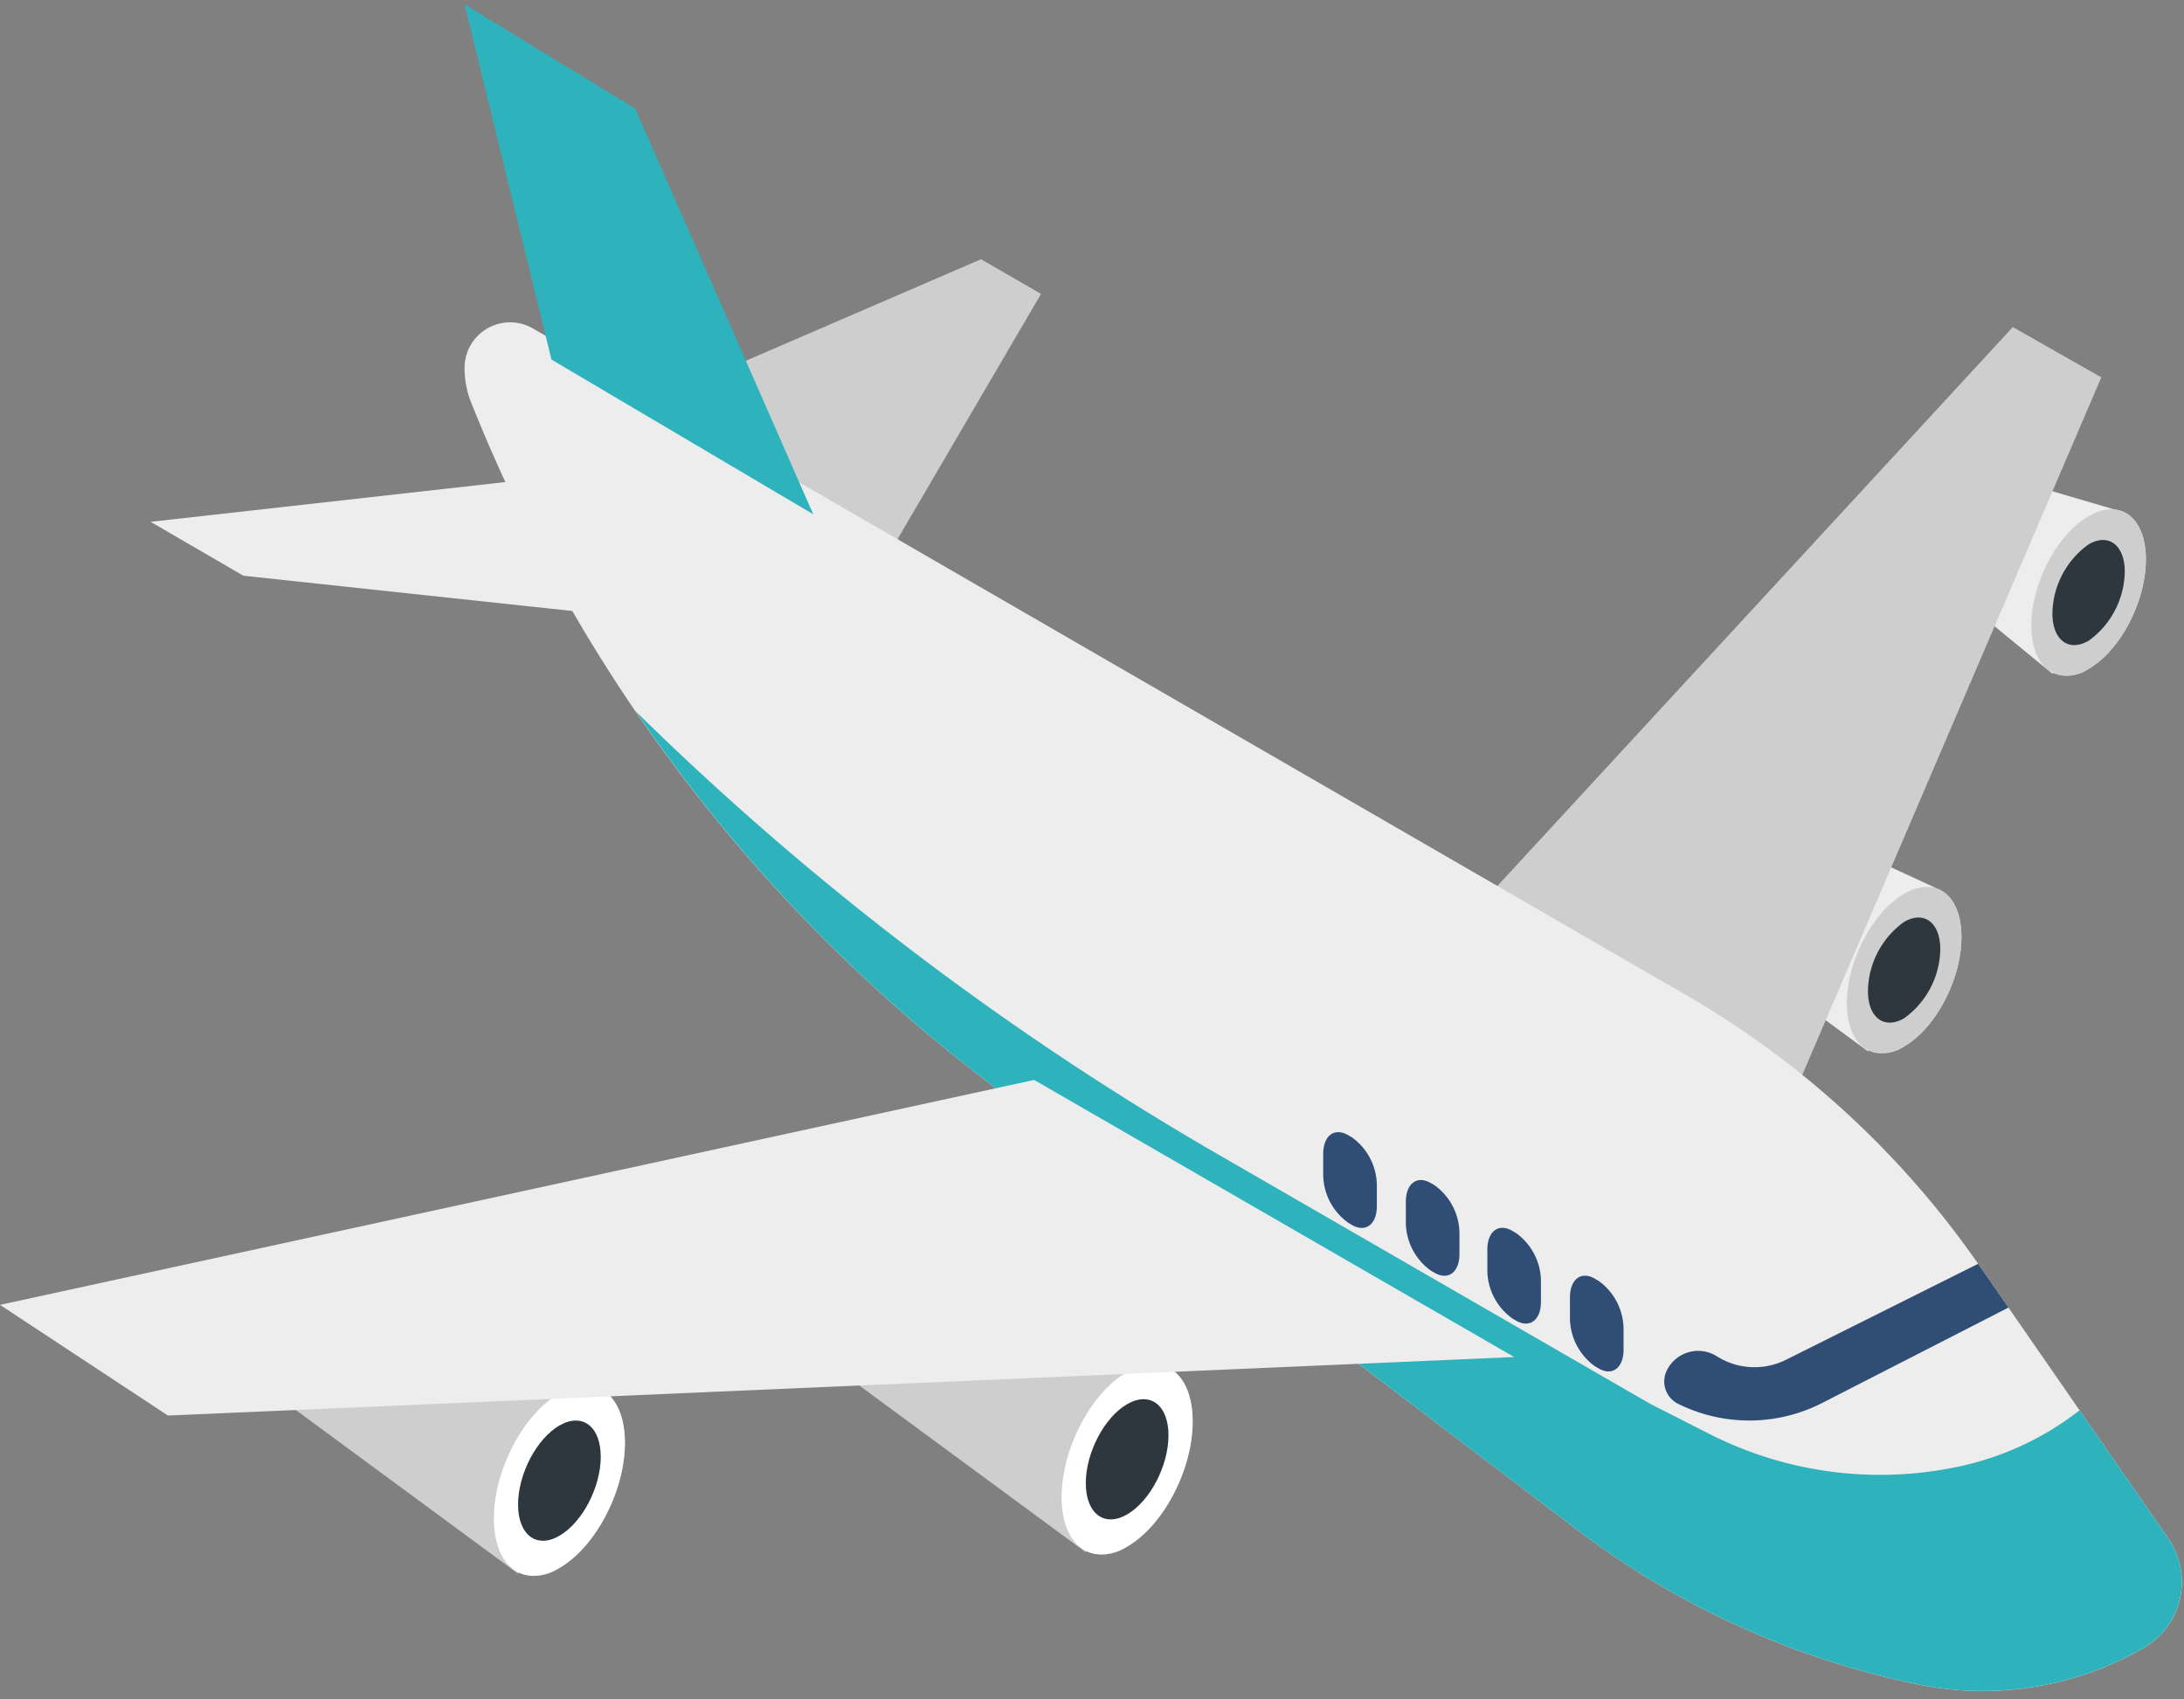 <svg id="グループ_2501" data-name="グループ 2501" xmlns="http://www.w3.org/2000/svg" xmlns:xlink="http://www.w3.org/1999/xlink" width="200" height="155.61" viewBox="0 0 200 155.61">
  <rect x="0" y="0" width="200" height="155.61" fill="#808080" stroke="none"/>
  <defs>
    <clipPath id="clip-path">
      <rect id="長方形_2263" data-name="長方形 2263" width="200" height="155.61" fill="none"/>
    </clipPath>
  </defs>
  <g id="グループ_2474" data-name="グループ 2474">
    <g id="グループ_2473" data-name="グループ 2473" clip-path="url(#clip-path)">
      <path id="パス_1649" data-name="パス 1649" d="M330.8,155.843l-21.389-9.862a9.3,9.3,0,0,0-8.207.207,4.209,4.209,0,0,0-.543,7.119l23.518,17.313.042-.1a3.428,3.428,0,0,0,3.27-.357c2.9-1.673,5.246-6.159,5.246-10.02,0-2.186-.755-3.7-1.936-4.3" transform="translate(-153.117 -74.333)" fill="#ededed"/>
      <path id="パス_1650" data-name="パス 1650" d="M378.5,92.641l-8.691-2.552a8.19,8.19,0,0,0-6.111.6,5.3,5.3,0,0,0-.9,8.79l9.987,8.2.042-.092a3.432,3.432,0,0,0,3.27-.358c2.9-1.673,5.244-6.159,5.244-10.021,0-2.7-1.153-4.379-2.838-4.569" transform="translate(-184.83 -45.973)" fill="#ededed"/>
      <path id="パス_1651" data-name="パス 1651" d="M74.3,247.821,50.07,236.649a10.638,10.638,0,0,0-9.384.239,4.814,4.814,0,0,0-.621,8.14l26.894,19.8.046-.1a3.923,3.923,0,0,0,3.74-.411c3.312-1.911,6-7.043,6-11.458,0-2.643-.962-4.43-2.445-5.03" transform="translate(-19.517 -120.711)" fill="#cecece"/>
      <path id="パス_1652" data-name="パス 1652" d="M142.532,77.655l15.1-25.81-5.5-3.173-30.5,13.171Z" transform="translate(-62.298 -24.93)" fill="#cecece"/>
      <path id="パス_1653" data-name="パス 1653" d="M298.385,140.186l31.793-74.175-8.1-4.607-53.133,57.612Z" transform="translate(-137.752 -31.451)" fill="#cecece"/>
      <path id="パス_1654" data-name="パス 1654" d="M104.716,265.372c0,4.415-2.685,9.547-6,11.458s-6-.117-6-4.533,2.685-9.547,6-11.458,6,.117,6,4.533" transform="translate(-47.492 -133.231)" fill="#fff"/>
      <path id="パス_1655" data-name="パス 1655" d="M104.826,270.019c0,2.789-1.694,6.029-3.786,7.237s-3.786-.074-3.786-2.862,1.694-6.029,3.786-7.237,3.786.075,3.786,2.862" transform="translate(-49.813 -136.604)" fill="#2e373d"/>
      <path id="パス_1656" data-name="パス 1656" d="M180.878,243.81l-24.226-11.17a10.631,10.631,0,0,0-9.384.236,4.813,4.813,0,0,0-.62,8.14l26.892,19.8.046-.1a3.924,3.924,0,0,0,3.74-.412c3.312-1.911,6-7.041,6-11.458,0-2.643-.962-4.43-2.445-5.031" transform="translate(-74.108 -118.657)" fill="#cecece"/>
      <path id="パス_1657" data-name="パス 1657" d="M211.3,261.36c0,4.417-2.685,9.546-6,11.459s-6-.118-6-4.535,2.683-9.546,6-11.46,6,.12,6,4.535" transform="translate(-102.083 -131.176)" fill="#fff"/>
      <path id="パス_1658" data-name="パス 1658" d="M211.408,266.01c0,2.788-1.7,6.027-3.786,7.235s-3.786-.075-3.786-2.864,1.694-6.027,3.786-7.233,3.786.072,3.786,2.862" transform="translate(-104.404 -134.55)" fill="#2e373d"/>
      <path id="パス_1659" data-name="パス 1659" d="M357.2,171.1c0,3.862-2.349,8.348-5.246,10.02s-5.244-.1-5.244-3.965,2.348-8.348,5.244-10.019,5.246.1,5.246,3.963" transform="translate(-177.582 -85.282)" fill="#cecece"/>
      <path id="パス_1660" data-name="パス 1660" d="M357.291,175.162a7.926,7.926,0,0,1-3.312,6.326c-1.827,1.058-3.312-.063-3.312-2.5a7.935,7.935,0,0,1,3.312-6.328c1.829-1.058,3.312.065,3.312,2.5" transform="translate(-179.61 -88.231)" fill="#2e373d"/>
      <path id="パス_1661" data-name="パス 1661" d="M391.826,100.213c0,3.862-2.348,8.348-5.244,10.021s-5.246-.1-5.246-3.965,2.349-8.348,5.246-10.021,5.244.1,5.244,3.965" transform="translate(-195.318 -48.975)" fill="#cecece"/>
    </g>
  </g>
  <g id="グループ_2476" data-name="グループ 2476">
    <g id="グループ_2475" data-name="グループ 2475" clip-path="url(#clip-path)">
      <path id="パス_1662" data-name="パス 1662" d="M391.924,104.28a7.933,7.933,0,0,1-3.312,6.328c-1.829,1.056-3.312-.066-3.312-2.5a7.934,7.934,0,0,1,3.312-6.328c1.829-1.056,3.312.065,3.312,2.5" transform="translate(-197.349 -51.926)" fill="#2e373d"/>
      <path id="パス_1663" data-name="パス 1663" d="M225.919,146.879l17.314,25.011a6.984,6.984,0,0,1-2.252,10.023,29.453,29.453,0,0,1-20.3,3.417l-.265-.049a77.435,77.435,0,0,1-31.812-14.56L135.168,130.13a146.109,146.109,0,0,1-47.06-61.547l-.271-.663a8.675,8.675,0,0,1-.627-3.236,4.172,4.172,0,0,1,6.26-3.613l105.456,60.962a83.552,83.552,0,0,1,26.993,24.846" transform="translate(-44.669 -30.99)" fill="#ededed"/>
      <path id="パス_1664" data-name="パス 1664" d="M251.558,197.555a27.148,27.148,0,0,1-11,5.139,34.5,34.5,0,0,1-22.889-2.971l-5.433-2.761-39.548-22.834a265.133,265.133,0,0,1-53.36-40.6,146.09,146.09,0,0,0,32.288,34l53.434,40.591a77.436,77.436,0,0,0,31.812,14.56l.265.051a29.465,29.465,0,0,0,20.3-3.419,6.984,6.984,0,0,0,2.252-10.023Z" transform="translate(-61.121 -68.395)" fill="#2eb3bd"/>
    </g>
  </g>
  <g id="グループ_2478" data-name="グループ 2478">
    <g id="グループ_2477" data-name="グループ 2477" clip-path="url(#clip-path)">
      <path id="パス_1665" data-name="パス 1665" d="M138.657,228.129l-123.278,5.36L0,223.352l94.7-20.6Z" transform="translate(0 -103.849)" fill="#ededed"/>
      <path id="パス_1666" data-name="パス 1666" d="M95.168,33.338,87.211.8l15.618,9.551,16.313,37.157Z" transform="translate(-44.669 -0.409)" fill="#2eb3bd"/>
      <path id="パス_1667" data-name="パス 1667" d="M86.067,104.241l-49.3-5.288-8.489-4.935,33.561-3.763Z" transform="translate(-14.485 -46.228)" fill="#ededed"/>
      <path id="パス_1668" data-name="パス 1668" d="M341.171,237.273a.006.006,0,0,0-.005,0l-17.594,8.79a6.44,6.44,0,0,1-6.324-.319,3.2,3.2,0,0,0-4.584,1.286,2.288,2.288,0,0,0,1.031,3.066,14.671,14.671,0,0,0,13.209-.086l17.043-8.729Z" transform="translate(-160.022 -121.529)" fill="#304e75"/>
      <path id="パス_1669" data-name="パス 1669" d="M297.011,247.8l.339.2c1.263.73,2.285-.046,2.285-1.726v-1.925a5.469,5.469,0,0,0-2.285-4.365l-.339-.2c-1.263-.728-2.284.044-2.284,1.726v1.924a5.466,5.466,0,0,0,2.284,4.365" transform="translate(-150.958 -122.676)" fill="#304e75"/>
      <path id="パス_1670" data-name="パス 1670" d="M281.5,238.819l.341.2c1.261.73,2.284-.044,2.284-1.726v-1.924A5.471,5.471,0,0,0,281.841,231l-.341-.2c-1.261-.73-2.284.044-2.284,1.726v1.925a5.471,5.471,0,0,0,2.284,4.365" transform="translate(-143.013 -118.075)" fill="#304e75"/>
      <path id="パス_1671" data-name="パス 1671" d="M266.2,229.839l.341.2c1.261.728,2.284-.044,2.284-1.726v-1.925a5.471,5.471,0,0,0-2.284-4.365l-.341-.2c-1.263-.73-2.285.044-2.285,1.726v1.924a5.47,5.47,0,0,0,2.285,4.366" transform="translate(-135.175 -113.476)" fill="#304e75"/>
      <path id="パス_1672" data-name="パス 1672" d="M250.687,220.857l.343.2c1.26.728,2.285-.043,2.285-1.728V217.4a5.472,5.472,0,0,0-2.285-4.365l-.343-.2c-1.261-.728-2.285.045-2.285,1.728v1.922a5.475,5.475,0,0,0,2.285,4.367" transform="translate(-127.23 -108.875)" fill="#304e75"/>
    </g>
  </g>
</svg>
